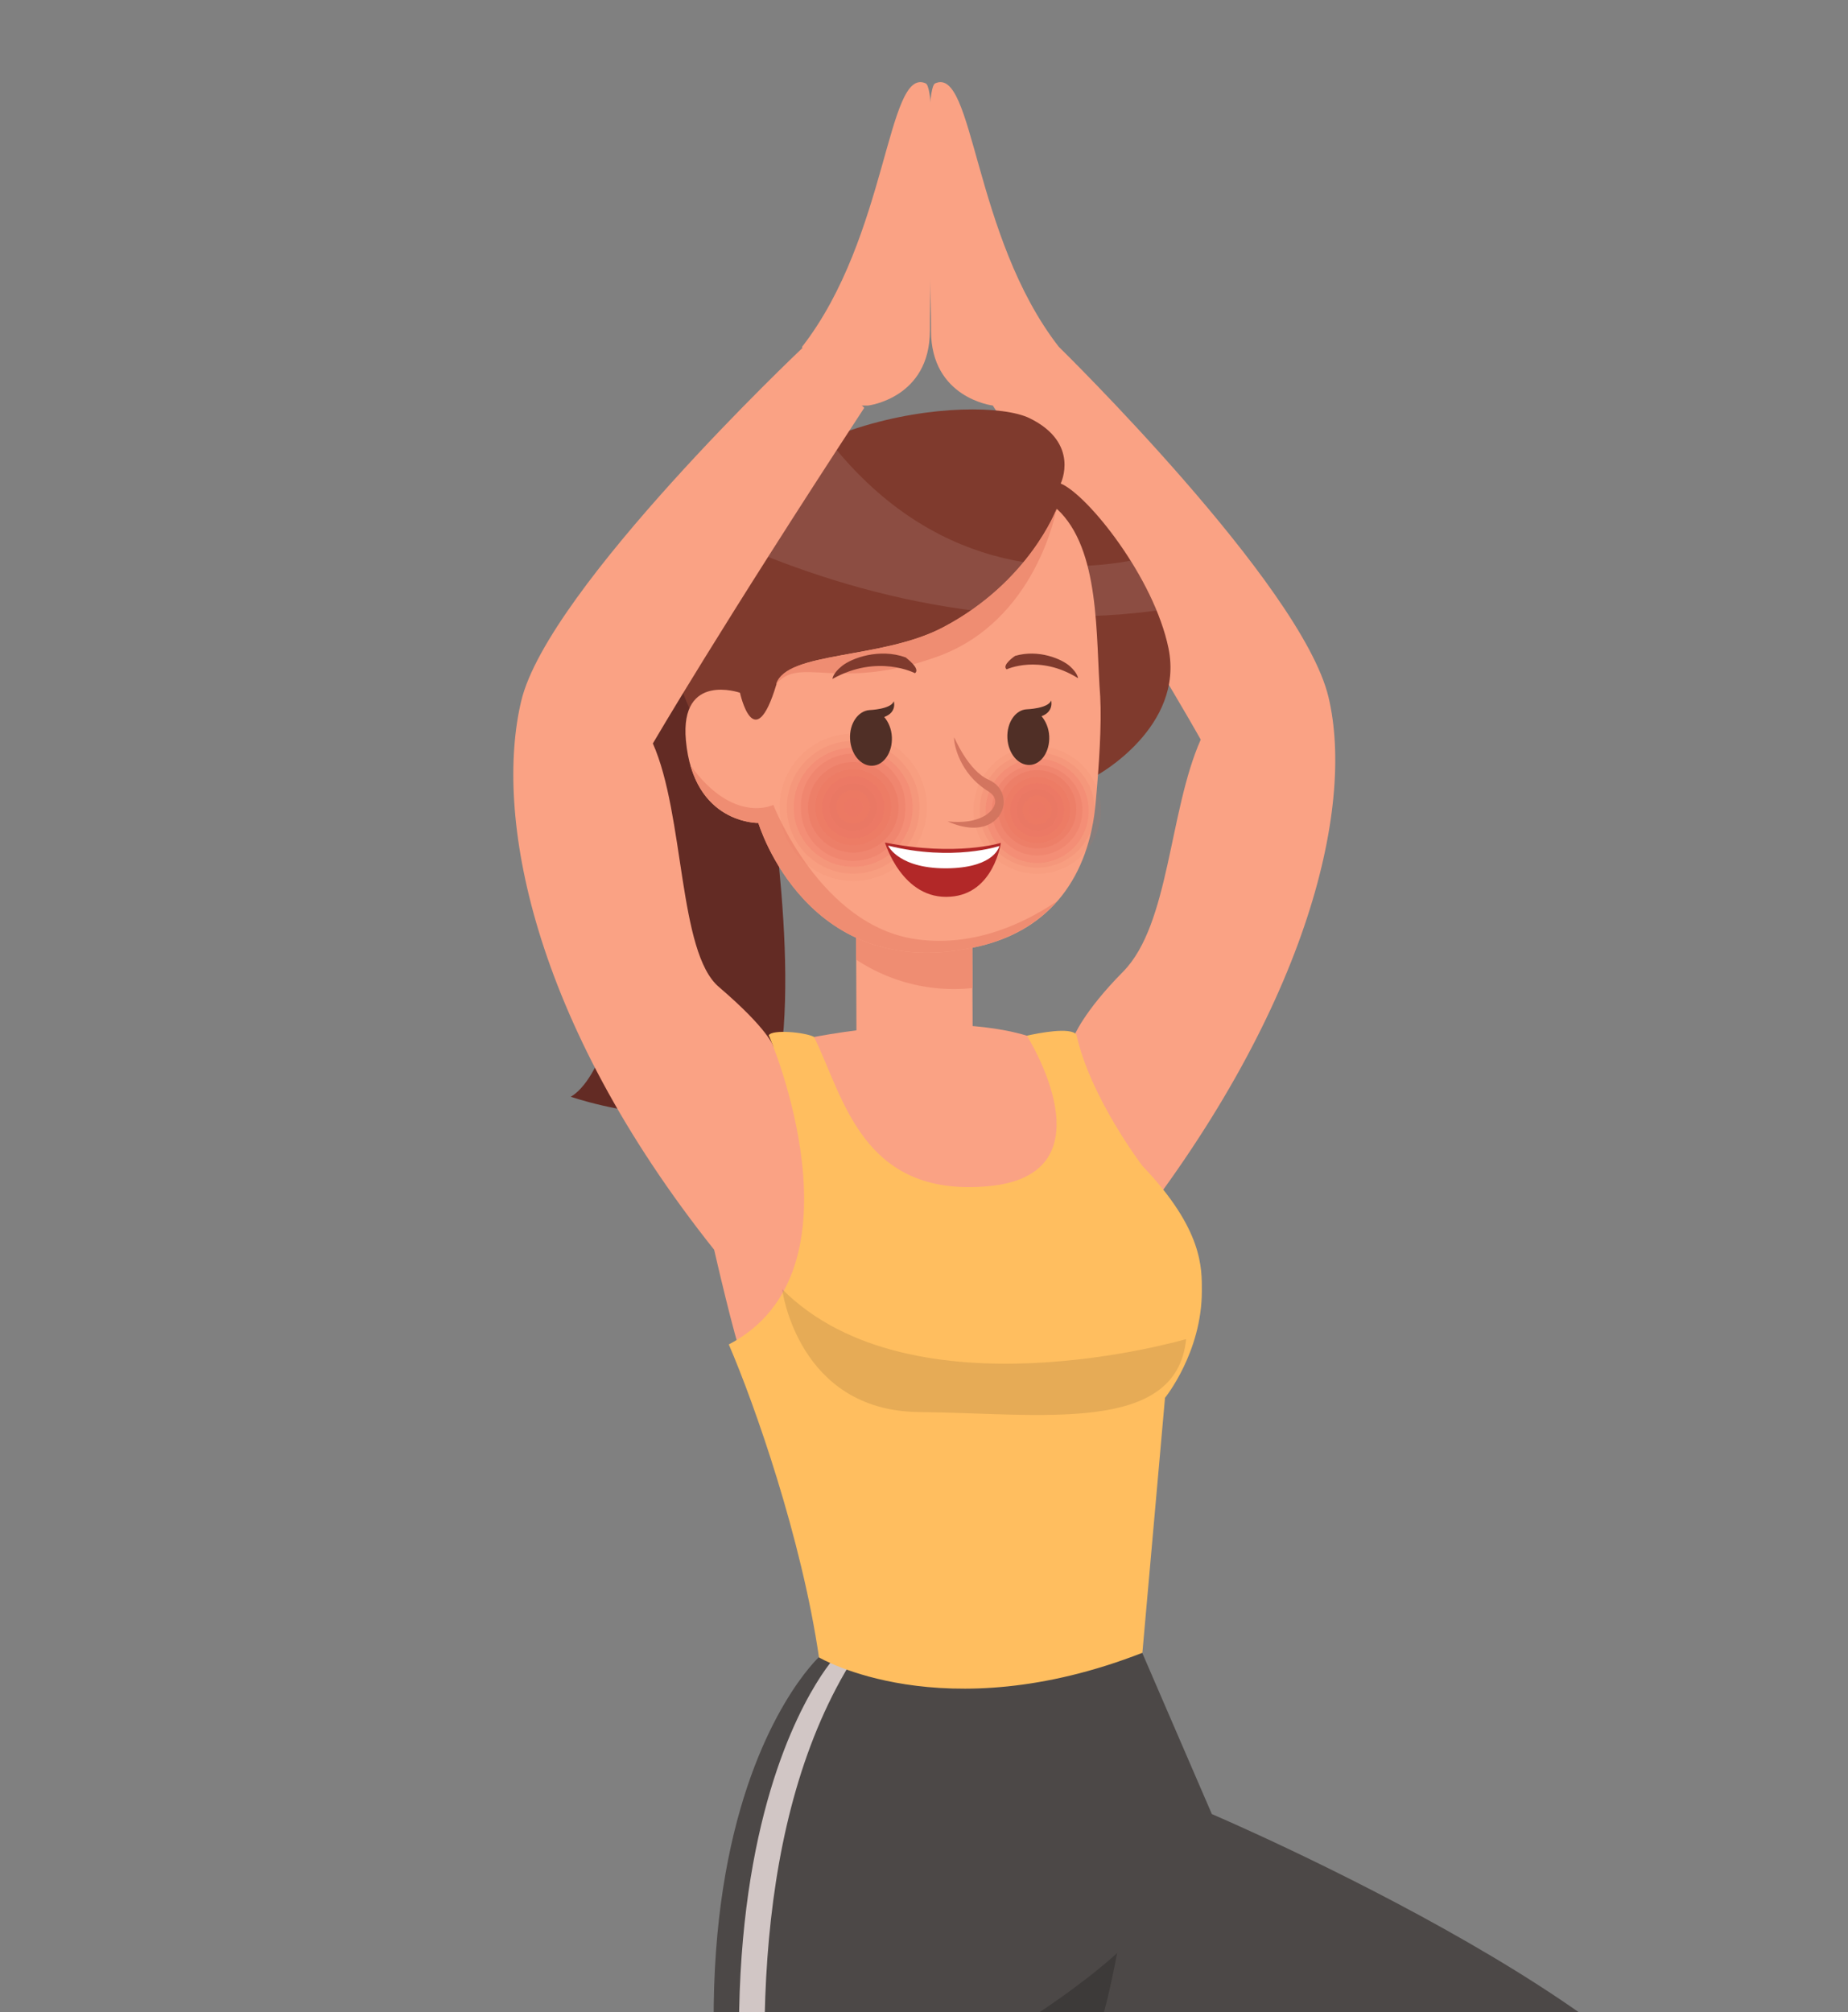 <svg width="90" height="98" fill="none" xmlns="http://www.w3.org/2000/svg"><rect width="100%" height="100%" fill="#808080" stroke="none"/><g clip-path="url(#clip0)"><path d="M39.887 80.703l15.732-.224 3.4 7.874S83.944 98.976 84 106.457c.076 7.818-28.754 13.597-28.754 13.597l-.766-4.956c1.681-.281 8.333-3.909 8.333-3.909 5.063-5.312 11.005-4.414 11.528-4.32-18.927-3.367-25.149-7.93-25.149-7.93 0 20.704-.897 32.112-.897 32.112 0 12.213-.336 26.745-.336 26.745h-5.512c-1.214-9.912-1.905-12.83-2.784-17.506-1.57-8.341 1.065-13.877 1.065-13.877-12.929-34.619-.84-45.71-.84-45.71z" fill="#4C4847"/><path d="M49.173 98.939s3.064-1.852 5.231-3.815c0 0-.766 4.301-1.681 5.704 0 0-2.205-1.066-3.55-1.89z" fill="#3D3A39"/><path d="M40.655 80.722s-10.744 11.577.374 45.803c0 0-2.037 7.313 1.774 31.44h.449s-3.625-24.763-1.663-31.496c0 0-9.81-30.223 0-45.747h-.934z" fill="#D1C6C5"/><path d="M52.292 50.498s.449-1.197 2.41-3.18c2.261-2.3 2.224-7.798 3.775-11.296 0 0-3.083-5.555-10.127-16.271l3.213-2.862s11.828 11.577 13.135 17.057c1.308 5.48-1.102 15.43-10.089 26.689l-2.317-10.137z" fill="#FAA284"/><path d="M48.349 19.751s-3.008-.355-3.008-3.647c0-3.273-.393-11.783.205-12.045 1.887-.841 1.831 7.444 6.017 12.83l-.243 2.862h-2.971z" fill="#FAA284"/><path d="M33.608 31.16s-3.289 2.094-3.008 9.893c.28 7.8-1.495 11.615-2.803 12.363 0 0 9.884 3.423 10.37-3.366.486-6.79-1.495-15.019-.934-17.693l-3.625-1.197z" fill="#632B24"/><path d="M47.342 42.082l.018 6.041.019 4.62-5.661.018-.02-6.022-.018-4.638 5.662-.019z" fill="#FAA284"/><path d="M41.698 46.739l-.019-4.638 5.662-.019.018 6.041a8.613 8.613 0 01-5.66-1.384z" fill="#EF8D72"/><path d="M54.886 52.35l.84 4.92s-3.138-2.862-3.306-6.117c1.625.599 2.466 1.197 2.466 1.197zm-6.743 5.929c-7.287.897-8.034-4.676-9.473-7.575 0 0 7.044-1.646 11.528-.206 0 0 4.952 6.92-2.055 7.78z" fill="#FAA284"/><path d="M34.151 52.499c.785-.468 3.083-1.365 3.905-1.665.02.038 5.643 10.923-1.905 15.28-.355-.804-1.364-5.217-1.364-5.217l-.636-8.398z" fill="#FAA284"/><path d="M37.437 50.423c.168-.299 1.756-.15 2.204.075 1.44 2.9 2.317 7.837 8.483 7.276 6.166-.561 1.887-7.332 1.887-7.332.58-.13 2.111-.43 2.41-.056.673 3.067 3.214 6.396 3.214 6.396 2.97 3.105 2.896 4.994 2.896 6.098 0 2.992-1.794 5.199-1.794 5.199l-1.102 12.419c-9.734 3.796-15.75.224-15.75.224-.841-5.78-3.121-12.288-4.392-15.243 6.876-3.59 1.981-15.018 1.944-15.056z" fill="#FFBE5F"/><path opacity=".1" d="M57.766 65.218s-13.34 3.928-19.675-2.431c0 0 .748 5.928 6.67 5.985 5.923.056 12.537 1.122 13.005-3.554z" fill="#000"/><path d="M53.45 37.743s4.242-2.338 3.457-6.172c-.71-3.441-3.924-7.462-5.25-8.023 0 0 .971-1.964-1.514-3.18-2.485-1.215-14.2-.243-16.965 8.155-1.364 4.114 1.177 7.294 1.177 7.294l19.096 1.926z" fill="#7F3A2D"/><path opacity=".1" d="M34.488 25.848c1.458-2.113 3.569-3.553 5.811-4.489 5.082 6.565 11.36 6.584 14.76 5.948.486.767.916 1.608 1.271 2.431-8.894 1.178-16.797-1.477-21.842-3.89z" fill="#fff"/><path d="M36.038 33.74s.69 3.199 1.775-.41c.485-1.628 5.156-1.198 8.146-2.787 4.185-2.207 5.512-5.76 5.512-5.76 2.13 1.963 1.887 6.208 2.111 9.145.075 1.347-.056 3.366-.224 5.18-.318 3.554-2.168 6.154-5.661 6.977-8.39 1.982-10.763-6.004-10.763-6.004s-3.157.075-3.53-4.021c-.3-3.348 2.634-2.32 2.634-2.32z" fill="#FAA284"/><path d="M45.642 31.983c-4.858 1.74-6.689-.075-7.847 1.346.486-1.627 5.157-1.197 8.146-2.786 4.186-2.207 5.512-5.76 5.512-5.76s-.953 5.46-5.81 7.2zm-7.979 7.219s2.28 5.91 6.988 6.546c2.859.393 5.325-.841 6.82-1.851-.916 1.047-2.168 1.795-3.774 2.188-8.39 1.982-10.763-6.004-10.763-6.004s-2.503.038-3.307-2.805c2.093 2.899 4.036 1.926 4.036 1.926z" fill="#EF8D72"/><g opacity=".9" fill="#EA7460"><path opacity=".091" d="M47.41 39.473a3.103 3.103 0 013.085-3.122 3.103 3.103 0 013.119 3.088 3.103 3.103 0 01-3.085 3.122 3.103 3.103 0 01-3.119-3.088z"/><path opacity=".182" d="M47.71 39.472a2.804 2.804 0 012.786-2.821 2.804 2.804 0 012.819 2.79 2.804 2.804 0 01-2.788 2.82 2.804 2.804 0 01-2.818-2.79z"/><path opacity=".273" d="M48.006 39.47a2.505 2.505 0 012.49-2.52 2.505 2.505 0 012.518 2.492 2.505 2.505 0 11-5.008.028z"/><path opacity=".364" d="M48.305 39.468a2.206 2.206 0 112.217 2.195 2.206 2.206 0 01-2.217-2.195z"/><path opacity=".455" d="M48.604 39.467a1.907 1.907 0 113.813-.023 1.907 1.907 0 01-3.813.023z"/><path opacity=".545" d="M48.904 39.465a1.608 1.608 0 113.216-.02 1.608 1.608 0 01-3.216.02z"/><path opacity=".636" d="M49.201 39.463a1.309 1.309 0 112.618-.015 1.309 1.309 0 01-2.618.015z"/><path opacity=".727" d="M49.502 39.462a1.01 1.01 0 112.019-.012 1.01 1.01 0 01-2.02.012z"/><path opacity=".818" d="M49.8 39.46a.71.71 0 111.421-.009.71.71 0 01-1.42.008z"/><path opacity=".909" d="M50.1 39.458a.411.411 0 11.822-.005.411.411 0 01-.822.005z"/><path opacity=".9" d="M50.398 39.456a.112.112 0 11.225-.002.112.112 0 01-.225.002z"/></g><g opacity=".9" fill="#EA7460"><path opacity=".091" d="M37.966 39.338a3.59 3.59 0 013.567-3.61 3.59 3.59 0 013.607 3.57 3.59 3.59 0 01-3.567 3.611 3.59 3.59 0 01-3.607-3.57z"/><path opacity=".182" d="M38.32 39.336a3.234 3.234 0 013.215-3.253 3.234 3.234 0 013.25 3.218 3.234 3.234 0 01-3.215 3.253 3.234 3.234 0 01-3.25-3.218z"/><path opacity=".273" d="M38.655 39.334a2.897 2.897 0 012.88-2.915 2.897 2.897 0 012.912 2.883 2.897 2.897 0 01-2.88 2.915 2.897 2.897 0 01-2.912-2.883z"/><path opacity=".364" d="M39.011 39.332a2.542 2.542 0 115.082-.028 2.542 2.542 0 11-5.082.028z"/><path opacity=".455" d="M39.35 39.331a2.206 2.206 0 112.217 2.195 2.206 2.206 0 01-2.217-2.195z"/><path opacity=".545" d="M39.704 39.329a1.85 1.85 0 113.702-.023 1.85 1.85 0 01-3.702.023z"/><path opacity=".636" d="M40.039 39.327a1.514 1.514 0 113.028-.018 1.514 1.514 0 01-3.028.018z"/><path opacity=".727" d="M40.394 39.325a1.159 1.159 0 112.318-.014 1.159 1.159 0 01-2.318.014z"/><path opacity=".818" d="M40.73 39.323a.823.823 0 111.645-.01.823.823 0 01-1.645.01z"/><path opacity=".909" d="M41.085 39.321a.467.467 0 11.935-.005.467.467 0 01-.935.005z"/><path opacity=".9" d="M41.421 39.318a.13.13 0 11.262-.002.13.13 0 01-.262.002z"/></g><path d="M48.742 41.053s-2.167.674-5.642-.018c0 0 .84 2.824 3.194 2.637 2.112-.15 2.448-2.619 2.448-2.619z" fill="#B22828"/><path d="M48.67 41.203s-2.26.767-5.419-.018c0 0 .524 1.178 3.027 1.103 2.205-.075 2.392-1.085 2.392-1.085z" fill="#fff"/><path d="M49.025 32.6s1.588-.748 3.475.43c0 0 0-.224-.392-.58-.393-.355-1.532-.841-2.672-.505 0 0-.673.45-.411.655zm-4.465.187s-1.813-.954-4.018.28c0 0 0-.261.468-.635.467-.374 1.812-.88 3.101-.412-.018 0 .748.543.449.767z" fill="#7F3A2D"/><path d="M46.148 40.006c1.681.748 2.615-.019 2.727-.804.056-.524-.205-.991-.71-1.216-1.027-.449-1.681-2.076-1.7-2.076-.019.374.299 1.758 1.588 2.581.28.169.449.355.411.617-.074.43-.747 1.066-2.316.898z" fill="#D3755F"/><path d="M42.352 34.583s1.046-.038 1.177-.43c0 0 .168.542-.467.766.205.243.355.58.373.973.038.748-.392 1.384-.953 1.402-.56.02-1.046-.56-1.083-1.309-.038-.748.392-1.365.953-1.402zm7.662-.038s1.046-.037 1.177-.43c0 0 .15.543-.467.767.206.243.355.58.374.973.037.748-.393 1.384-.953 1.402-.56.019-1.047-.56-1.084-1.309-.037-.748.392-1.384.953-1.403z" fill="#502F26"/><path d="M37.662 50.966s-.206-.804-2.653-2.899c-1.981-1.683-1.663-8.36-3.214-11.858 0 0 3.27-5.61 10.295-16.346l-3.027-2.899s-12.369 11.69-13.677 17.17c-1.308 5.48.43 15.485 9.417 26.763l2.859-9.931z" fill="#FAA284"/><path d="M42.278 19.751s3.008-.355 3.008-3.647c0-3.273.392-11.783-.206-12.045-1.887-.841-1.83 7.444-6.016 12.83l.243 2.862h2.97z" fill="#FAA284"/></g><defs><clipPath id="clip0"><path fill="#fff" transform="matrix(-1 0 0 1 90 0)" d="M0 0h90v98H0z"/></clipPath></defs></svg>
